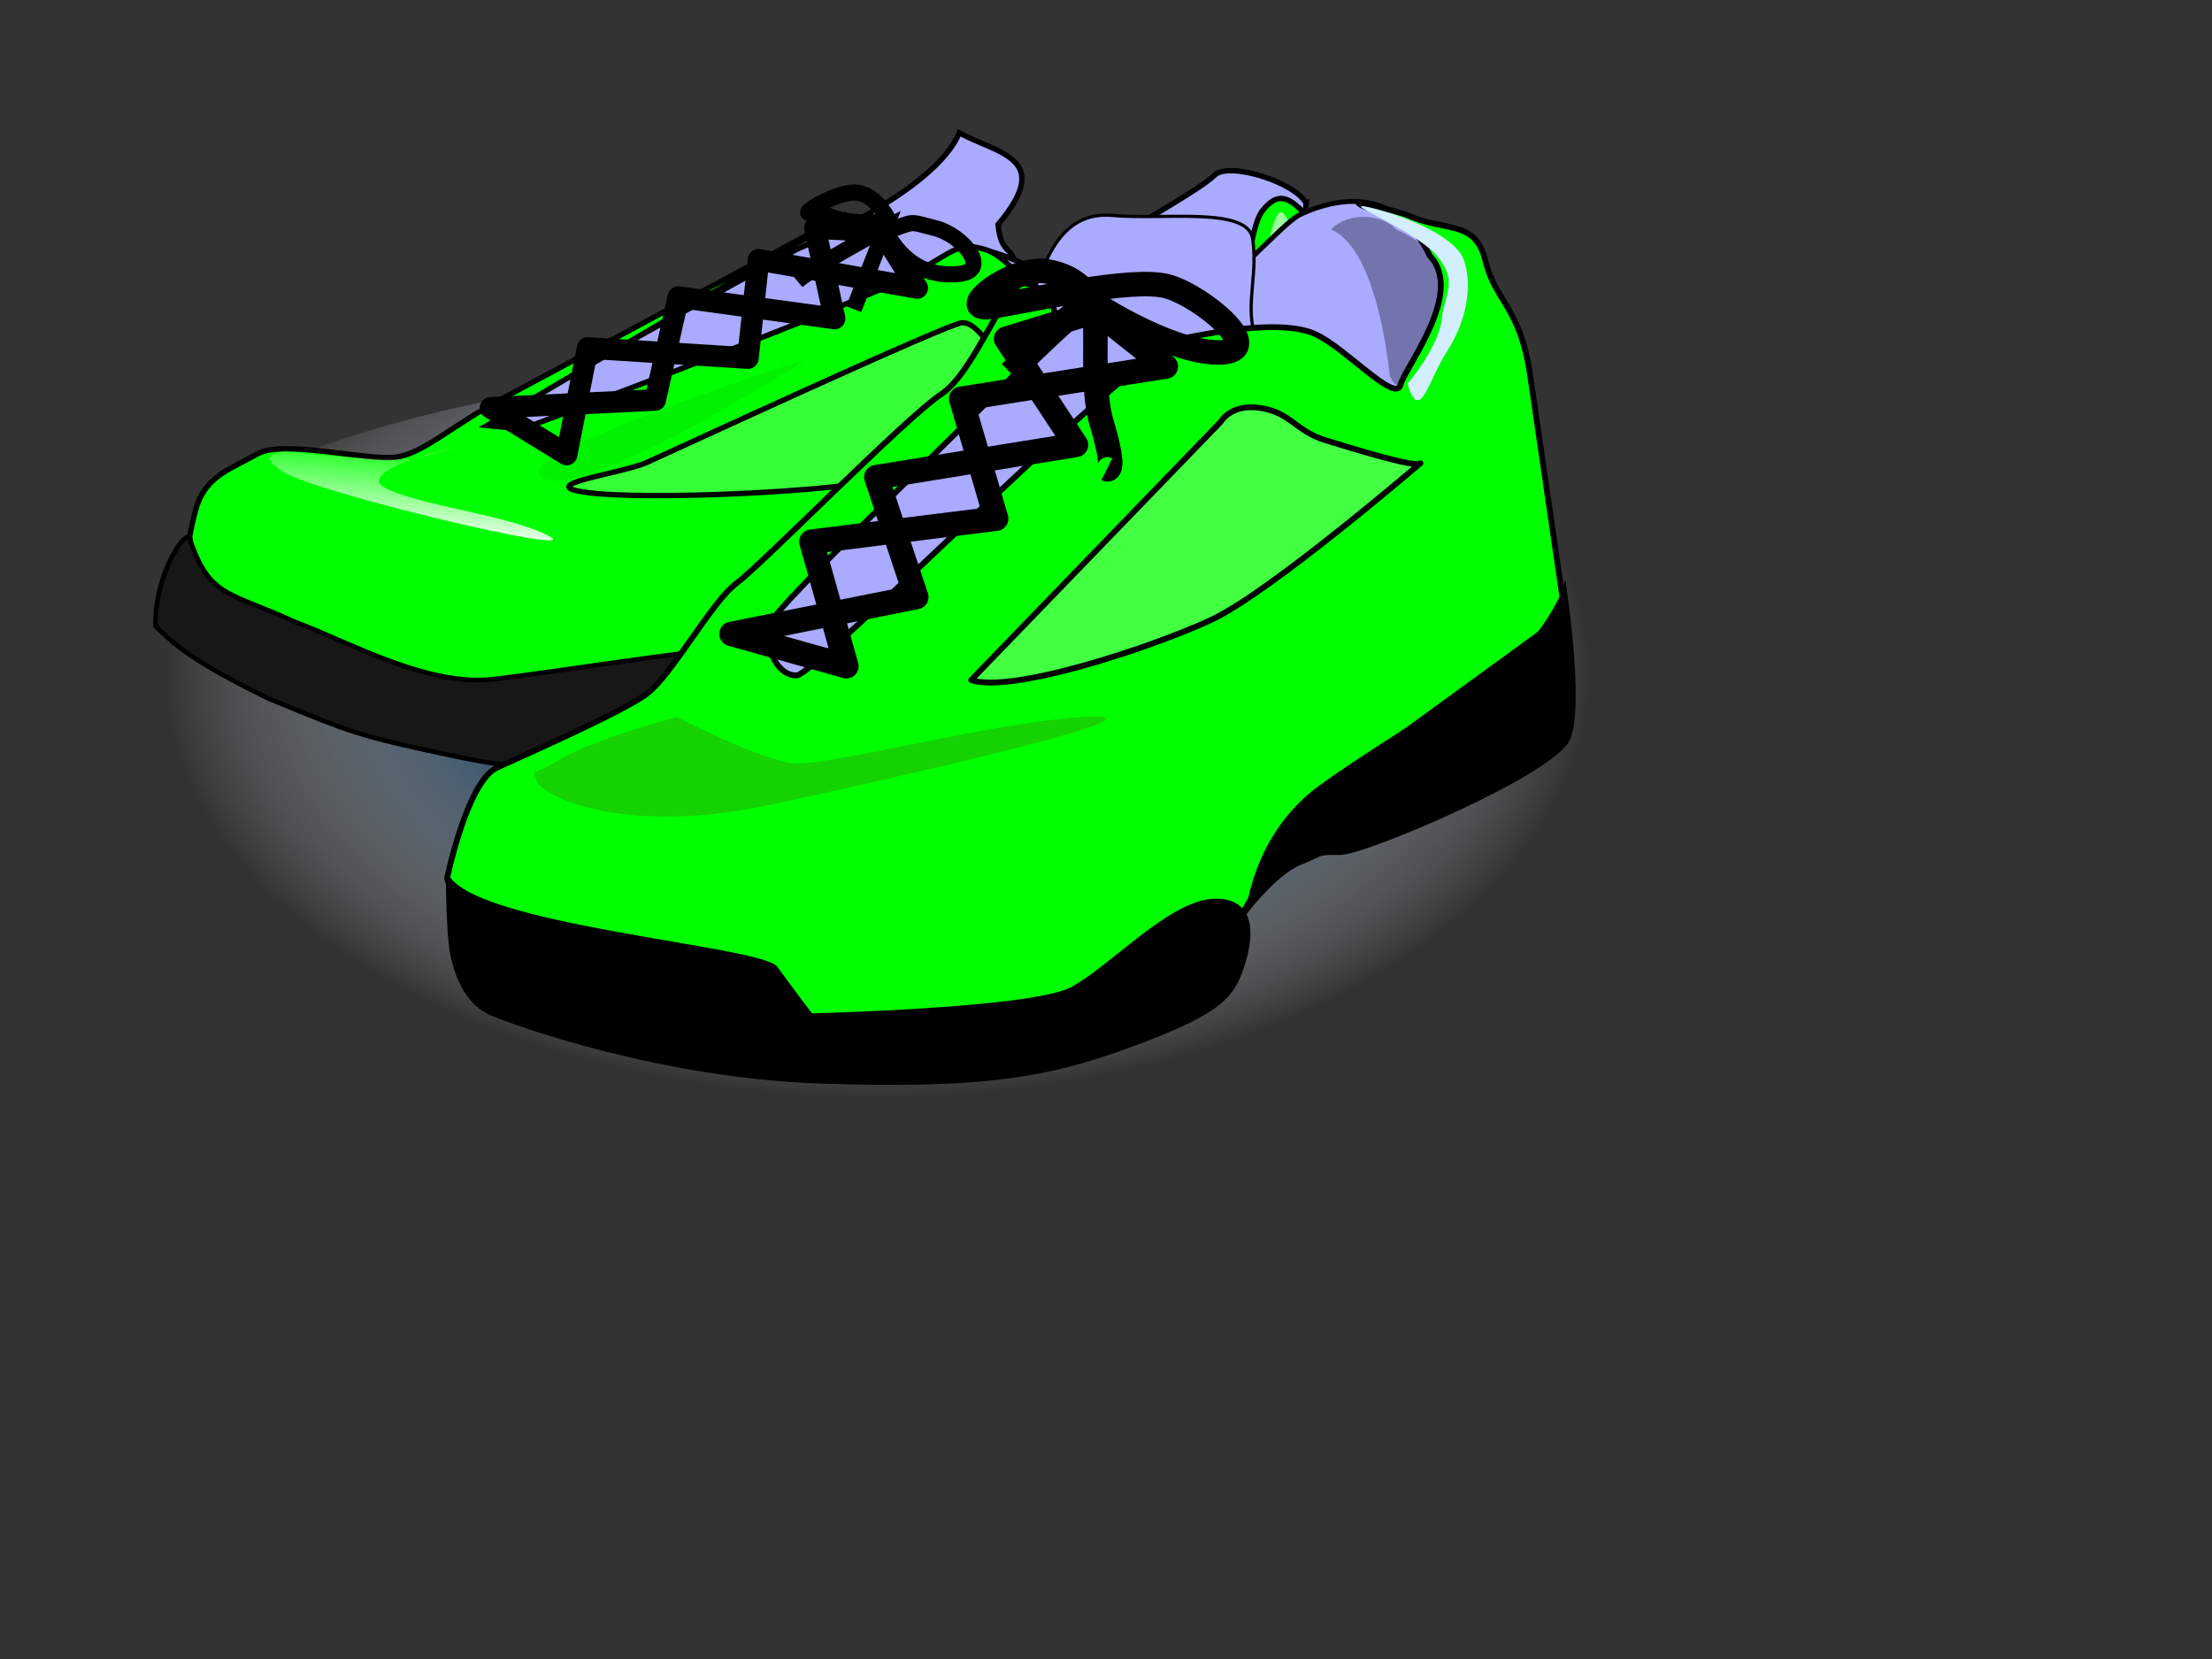 <?xml version="1.0"?><svg width="640" height="480" xmlns="http://www.w3.org/2000/svg" xmlns:xlink="http://www.w3.org/1999/xlink">
 <rect width="100%" height="100%" fill="#333333" stroke="none"/>
 <defs>
  <linearGradient id="linearGradient2413">
   <stop id="stop2415" offset="0" stop-color="#00006d"/>
   <stop id="stop2419" offset="0.5" stop-opacity="0.837" stop-color="#1f4b72"/>
   <stop id="stop2417" offset="1" stop-opacity="0" stop-color="#ffffff"/>
  </linearGradient>
  <linearGradient id="linearGradient2996">
   <stop id="stop2998" offset="0" stop-color="#000000"/>
   <stop id="stop3000" offset="1" stop-opacity="0" stop-color="#000000"/>
  </linearGradient>
  <linearGradient id="linearGradient2988">
   <stop id="stop2990" offset="0" stop-color="#ffffff"/>
   <stop id="stop2992" offset="1" stop-opacity="0" stop-color="#ffffff"/>
  </linearGradient>
  <linearGradient id="linearGradient2926">
   <stop id="stop2928" offset="0" stop-color="#000000"/>
   <stop id="stop2930" offset="1" stop-opacity="0" stop-color="#000000"/>
  </linearGradient>
  <linearGradient id="linearGradient2122">
   <stop id="stop2124" offset="0" stop-color="#d0f0ff"/>
   <stop id="stop2126" offset="1" stop-color="#003968"/>
  </linearGradient>
  <linearGradient gradientTransform="matrix(0.555,0,0,0.419,0.432,23.749)" gradientUnits="userSpaceOnUse" id="linearGradient2128" x1="214.036" x2="175.583" xlink:href="#linearGradient2122" y1="191.028" y2="308.427"/>
  <radialGradient cx="133.528" cy="783.31" fx="133.528" fy="776.264" gradientTransform="matrix(5.442,0,0,0.508,-460.333,-112.201)" gradientUnits="userSpaceOnUse" id="radialGradient2934" r="39.923" xlink:href="#linearGradient2926"/>
  <pattern height="131.125" id="pattern2966" patternTransform="translate(-311.625,-153.031)" patternUnits="userSpaceOnUse" width="131.094">
   <path d="m40.094,0.5l0,31.125l56.562,0l0,-31.125l-56.562,0zm56.562,31.125l0,62.219l33.938,0l0,-62.219l-33.938,0zm0,62.219l-56.562,0l0,36.781l56.562,0l0,-36.781zm-56.562,0l0,-62.219l-39.594,0l0,62.219l39.594,0z" id="path2968" stroke-width="1px" stroke="#000000" fill-rule="evenodd" fill-opacity="0.75" fill="none"/>
  </pattern>
  <linearGradient gradientTransform="scale(1.456,0.687)" gradientUnits="userSpaceOnUse" id="linearGradient2978" x1="286.586" x2="-509.76" xlink:href="#linearGradient2122" y1="228.042" y2="776.39"/>
  <linearGradient gradientTransform="scale(1.251,0.799)" gradientUnits="userSpaceOnUse" id="linearGradient2986" x1="214.887" x2="-46.229" xlink:href="#linearGradient2122" y1="108.758" y2="352.202"/>
  <linearGradient gradientTransform="scale(1.687,0.593)" gradientUnits="userSpaceOnUse" id="linearGradient2994" x1="220.029" x2="208.666" xlink:href="#linearGradient2988" y1="367.871" y2="322.107"/>
  <linearGradient gradientTransform="scale(1.362,0.734)" gradientUnits="userSpaceOnUse" id="linearGradient3002" x1="137.948" x2="178.184" xlink:href="#linearGradient2996" y1="239.132" y2="186.936"/>
  <linearGradient gradientTransform="matrix(1.307,0,0,0.684,-27.509,-10.823)" gradientUnits="userSpaceOnUse" id="linearGradient2252" x1="-84.013" x2="-42.793" xlink:href="#linearGradient2122" y1="-27.979" y2="44.799"/>
  <linearGradient gradientTransform="matrix(0.994,0,0,0.899,-27.509,-10.823)" gradientUnits="userSpaceOnUse" id="linearGradient2278" x1="-228.344" x2="104.23" xlink:href="#linearGradient2122" y1="156.028" y2="-528.2"/>
  <linearGradient gradientTransform="matrix(-1.969,0,0,0.692,-28.422,-160.695)" gradientUnits="userSpaceOnUse" id="linearGradient2299" x1="220.029" x2="208.666" xlink:href="#linearGradient2988" y1="367.871" y2="322.107"/>
  <linearGradient gradientTransform="matrix(-1.699,0,0,0.802,-28.422,-160.695)" gradientUnits="userSpaceOnUse" id="linearGradient2305" x1="286.586" x2="-509.76" xlink:href="#linearGradient2122" y1="228.042" y2="776.39"/>
  <radialGradient cx="133.528" cy="783.31" fx="133.528" fy="776.264" gradientTransform="matrix(-6.449,0,0,4.019,581.669,-2968.854)" gradientUnits="userSpaceOnUse" id="radialGradient2308" r="39.923" xlink:href="#linearGradient2926"/>
  <linearGradient gradientTransform="matrix(-0.648,0,0,0.489,-28.927,-132.971)" gradientUnits="userSpaceOnUse" id="linearGradient2311" x1="214.036" x2="175.583" xlink:href="#linearGradient2122" y1="191.028" y2="308.427"/>
  <linearGradient gradientTransform="matrix(-1.59,0,0,0.857,-28.422,-160.695)" gradientUnits="userSpaceOnUse" id="linearGradient2314" x1="137.948" x2="178.184" xlink:href="#linearGradient2996" y1="239.132" y2="186.936"/>
  <linearGradient gradientTransform="matrix(-1.461,0,0,0.933,-28.422,-160.695)" gradientUnits="userSpaceOnUse" id="linearGradient2317" x1="214.887" x2="-46.229" xlink:href="#linearGradient2122" y1="108.758" y2="352.202"/>
  <linearGradient gradientTransform="matrix(-1.461,0,0,0.933,-28.422,-160.695)" gradientUnits="userSpaceOnUse" id="linearGradient2354" x1="214.887" x2="-46.229" xlink:href="#linearGradient2122" y1="108.758" y2="352.202"/>
  <linearGradient gradientTransform="matrix(-1.59,0,0,0.857,-28.422,-160.695)" gradientUnits="userSpaceOnUse" id="linearGradient2356" x1="137.948" x2="178.184" xlink:href="#linearGradient2996" y1="239.132" y2="186.936"/>
  <linearGradient gradientTransform="matrix(-0.648,0,0,0.489,-28.927,-132.971)" gradientUnits="userSpaceOnUse" id="linearGradient2358" x1="214.036" x2="175.583" xlink:href="#linearGradient2122" y1="191.028" y2="308.427"/>
  <radialGradient cx="133.528" cy="783.31" fx="133.528" fy="776.264" gradientTransform="matrix(-6.449,0,0,4.019,581.669,-2968.854)" gradientUnits="userSpaceOnUse" id="radialGradient2360" r="39.923" xlink:href="#linearGradient2926"/>
  <linearGradient gradientTransform="matrix(-1.699,0,0,0.802,-28.422,-160.695)" gradientUnits="userSpaceOnUse" id="linearGradient2362" x1="286.586" x2="-509.76" xlink:href="#linearGradient2122" y1="228.042" y2="776.39"/>
  <linearGradient gradientTransform="matrix(-1.969,0,0,0.692,-28.422,-160.695)" gradientUnits="userSpaceOnUse" id="linearGradient2364" x1="220.029" x2="208.666" xlink:href="#linearGradient2988" y1="367.871" y2="322.107"/>
  <linearGradient gradientTransform="matrix(1.307,0,0,0.684,-27.509,-10.823)" gradientUnits="userSpaceOnUse" id="linearGradient2366" x1="-84.013" x2="-42.793" xlink:href="#linearGradient2122" y1="-27.979" y2="44.799"/>
  <linearGradient gradientTransform="matrix(0.994,0,0,0.899,-27.509,-10.823)" gradientUnits="userSpaceOnUse" id="linearGradient2368" x1="-228.344" x2="104.23" xlink:href="#linearGradient2122" y1="156.028" y2="-528.2"/>
  <linearGradient id="linearGradient2381" x1="0.258" x2="1.892" xlink:href="#linearGradient2122" y1="0.821" y2="-2.349"/>
  <linearGradient id="linearGradient2384" x1="0.308" x2="0.632" xlink:href="#linearGradient2122" y1="0.079" y2="0.655"/>
  <linearGradient id="linearGradient2393" x1="0.359" x2="0.553" xlink:href="#linearGradient2988" y1="0.81" y2="0.03"/>
  <linearGradient id="linearGradient2399" x1="0.053" x2="2.834" xlink:href="#linearGradient2122" y1="0.263" y2="2.188"/>
  <radialGradient cx="133.528" cy="783.31" fx="133.528" fy="776.264" gradientTransform="matrix(-4.571,0,0,2.848,847.062,-2019.879)" gradientUnits="userSpaceOnUse" id="radialGradient2402" r="39.923" xlink:href="#linearGradient2413"/>
  <linearGradient id="linearGradient2405" x1="0.395" x2="0.577" xlink:href="#linearGradient2122" y1="-0.147" y2="0.668"/>
  <linearGradient gradientTransform="matrix(-1.127,0,0,0.608,414.647,-29.54)" gradientUnits="userSpaceOnUse" id="linearGradient2408" x1="137.948" x2="178.184" xlink:href="#linearGradient2996" y1="239.132" y2="186.936"/>
  <linearGradient id="linearGradient2411" x1="0.355" x2="2.09" xlink:href="#linearGradient2122" y1="0.04" y2="1.666"/>
  <radialGradient cx="195.702" cy="252.703" fx="195.702" fy="252.703" gradientTransform="scale(1.297,0.771)" gradientUnits="userSpaceOnUse" id="radialGradient2429" r="158.864" xlink:href="#linearGradient2413"/>
 </defs>
 <g>
  <title>Layer 1</title>
  <path d="m483.865,211.721c0.026,58.293 -107.853,105.555 -240.937,105.555c-133.084,0 -240.963,-47.262 -240.937,-105.555c-0.026,-58.293 107.853,-105.555 240.937,-105.555c133.084,0 240.963,47.262 240.937,105.555z" id="path2421" stroke-dashoffset="0" stroke-miterlimit="4" stroke-linejoin="round" stroke-linecap="round" stroke-width="1.425" fill-rule="evenodd" fill="url(#radialGradient2429)"/>
  <path d="m149.008,137.389c0,0 144.859,-48.966 144.859,-58.148c0,-9.181 -4.081,-4.081 -5.101,-14.282c16.322,-19.383 0,-20.403 -11.221,-26.523c-7.141,17.342 -46.926,33.664 -46.926,33.664l-90.792,49.987l9.181,15.302z" id="path2130" stroke-width="1.553px" stroke="#000000" fill-rule="evenodd" fill="#aaaaff"/>
  <path d="m377.923,58.859c-3.06,-6.121 -22.443,-12.242 -26.523,-8.161c-4.081,4.081 -23.983,15.065 -30.104,19.146c-6.121,4.081 -8.424,11.221 -16.822,10.438c-6.121,-3.06 -24.483,-12.242 -25.503,-6.121c-1.02,6.121 -6.121,41.825 21.423,41.825c27.544,0 57.127,10.201 65.289,-6.121c8.161,-16.322 12.242,-51.007 12.242,-51.007z" id="path2120" stroke-width="1.553px" stroke="#000000" fill-rule="evenodd" fill="#aaaaff"/>
  <path d="m395.941,152.691c0,0 1.02,-51.007 -3.06,-60.188c-4.081,-9.181 -12.242,-27.544 -16.322,-31.624c-4.081,-4.081 -7.141,-5.101 -11.221,0c-4.081,5.101 -4.081,23.463 -9.181,30.604c-5.101,7.141 -8.161,12.242 -18.362,13.262c-10.201,1.02 -21.423,-4.081 -30.604,-12.242c-9.181,-8.161 -15.302,-18.362 -22.443,-20.403c-7.141,-2.04 -8.161,0 -20.403,7.141c-12.242,7.141 -113.235,44.886 -113.235,44.886l-10.201,-1.02l104.054,-61.208c0,0 -83.651,44.886 -98.953,53.047c-15.302,8.161 -23.463,16.322 -31.624,17.342c-8.161,1.02 -32.644,-5.101 -39.785,-1.02c-7.141,4.081 -14.282,6.121 -17.342,14.282c-3.06,8.161 -6.121,35.705 -6.121,35.705c0,0 12.242,16.322 27.544,20.403c15.302,4.081 89.772,20.403 108.134,17.342c18.362,-3.06 47.946,-3.06 60.188,-10.201c12.242,-7.141 34.685,-8.161 45.906,-8.161c11.221,0 61.208,4.081 74.47,-2.04c13.262,-6.121 21.423,-29.584 25.503,-33.664c4.081,-4.081 3.06,-12.242 3.06,-12.242z" id="path2116" stroke-width="1.553px" stroke="#000000" fill-rule="evenodd" fill="#00ff00"/>
  <path d="m393.382,144.751c2.256,-5.641 2.256,31.588 1.128,33.844c-117.326,22.563 -186.142,7.897 -186.142,7.897c0,0 86.866,7.897 174.86,-20.306c7.897,-6.769 10.153,-21.435 10.153,-21.435z" id="path2942" stroke-width="1px" fill-rule="evenodd" fill-opacity="0.227" fill="#000000"/>
  <path d="m397.981,158.401l3.06,24.878c0,0 0,1.555 -1.02,6.997c-1.02,5.442 -2.04,8.552 -8.161,10.884c-6.121,2.332 -63.248,10.884 -66.309,10.884c-3.06,0 -26.523,-6.219 -38.765,-4.665c-12.242,1.555 -20.403,3.11 -26.523,5.442c-6.121,2.332 -19.383,9.329 -44.886,10.107c-25.503,0.777 -53.047,2.332 -82.631,-3.887c-29.584,-6.219 -30.693,-6.94 -54.984,-16.894c-13.773,-6.88 -24.525,-12.398 -32.791,-21.06c-0.266,-15.998 10.246,-30.461 10.246,-24.241c5.645,16.099 11.354,14.417 30.087,23.079c14.882,5.442 38.262,18.902 57.645,16.57c19.383,-2.332 58.148,-8.552 66.309,-8.552c8.161,0 76.51,4.665 97.933,2.332c21.423,-2.332 68.349,-10.107 78.55,-13.994c10.201,-3.887 12.242,-17.881 12.242,-17.881z" id="path2118" stroke-width="1.356px" stroke="#000000" fill-rule="evenodd" fill="#171717"/>
  <path d="m141.928,118.007l22.015,13.499l6.075,-30.841l46.38,2.942l3.06,-28.445l45.906,8.161l-10.201,-16.322l-19.383,-1.02l5.693,26.168l-45.196,-6.197l-6.712,29.779l-47.637,2.277z" id="path2142" stroke-miterlimit="4" stroke-linejoin="round" stroke-linecap="round" stroke-width="6.25" stroke="#000000" fill-rule="evenodd" fill-opacity="0.75" fill="none"/>
  <path d="m136.441,127.574c0,0 -8.161,4.081 -17.342,5.101c-9.181,1.02 -35.705,-2.04 -35.705,-2.04c0,0 -11.221,0 -1.02,6.121c10.201,6.121 87.731,24.483 76.51,18.362c-11.221,-6.121 -39.785,-9.181 -47.946,-14.282c-8.161,-5.101 25.503,-13.262 25.503,-13.262z" id="path2902" stroke-width="1px" fill-rule="evenodd" fill="url(#linearGradient2393)"/>
  <path d="m373.307,65.736c0,0 -2.172,-8.161 -4.442,-2.04c-2.27,6.121 -4.826,21.423 -9.436,27.544c-3.132,5.223 -19.143,23.617 -6.148,13.749c21.322,-22.443 20.026,-39.253 20.026,-39.253z" id="path2904" stroke-width="1px" fill-rule="evenodd" fill-opacity="0.616" fill="#ffffff"/>
  <path d="m233.74,103.725c0,0 -89.772,28.564 -76.51,34.685c13.262,6.121 76.51,-34.685 76.51,-34.685z" id="path2906" stroke-width="1px" fill-rule="evenodd" fill-opacity="0.054" fill="#000000"/>
  <path d="m256.182,67c9.181,-3.06 6.121,-3.06 14.282,-1.02c8.161,2.04 16.322,12.242 7.141,13.262c-9.181,1.02 -16.322,-3.06 -21.423,-12.242z" id="path2936" stroke-miterlimit="4" stroke-linejoin="round" stroke-linecap="round" stroke-width="4.659" stroke="#000000" fill-rule="evenodd" fill-opacity="0.75" fill="none"/>
  <path d="m257.203,63.94c0,0 -4.081,-9.181 -11.221,-8.161c-7.141,1.02 -17.342,8.161 -9.181,5.101c7.141,5.101 20.403,3.06 20.403,3.06z" id="path2938" stroke-miterlimit="4" stroke-linejoin="round" stroke-linecap="round" stroke-width="4.659" stroke="#000000" fill-rule="evenodd" fill-opacity="0.75" fill="none"/>
  <path d="m247.001,89.443l9.181,-23.463c0,0 -19.383,10.201 -25.503,15.302" id="path2940" stroke-miterlimit="4" stroke-width="4.659" stroke="#000000" fill-rule="evenodd" fill-opacity="0.75" fill="none"/>
  <path d="m323.398,122.87c0,0 -26.757,-12.019 -32.839,-18.575c-6.081,-6.556 -8.514,-10.927 -12.162,-10.927c-3.649,0 -83.921,37.151 -91.218,40.429c-7.297,3.278 -34.055,6.556 -17.027,8.741c17.027,2.185 70.542,0 88.786,-4.371c18.244,-4.371 64.461,-15.297 64.461,-15.297z" id="path2944" stroke-miterlimit="4" stroke-linejoin="round" stroke-width="1.541" stroke="#000000" fill-rule="evenodd" fill-opacity="0.216" fill="#ffffff"/>
  <path d="m301.205,87.358c0,0 27.439,8.005 40.437,2.668c12.997,-5.337 28.883,-25.349 34.66,-28.017c5.777,-2.668 17.5,-6.805 27.609,-0.134c10.109,6.671 10.294,-0.701 13.183,13.975c2.888,14.676 3.978,40.859 -7.576,43.528c-11.553,2.668 -108.312,-32.019 -108.312,-32.019z" id="path2244" stroke-miterlimit="4" stroke-width="1.425" stroke="#000000" fill-rule="evenodd" fill="#aaaaff"/>
  <path d="m220.887,175.745l83.762,-84.051c0,0 -7.221,-4.002 -4.333,-10.673c2.888,-6.671 7.221,-20.012 21.663,-18.678c14.442,1.334 38.992,-2.668 40.437,6.671c1.444,9.339 -1.444,17.344 0,25.349c1.444,8.005 -5.777,2.668 -10.109,8.005c-4.332,5.337 -115.533,97.392 -115.533,97.392l-17.33,-6.671l1.444,-17.344z" id="path2256" stroke-miterlimit="4" stroke-width="0.921" stroke="#000000" fill-rule="evenodd" fill="#aaaaff"/>
  <path d="m385.101,66.392c5.008,-5.223 14.704,-4.462 18.704,-0.125c7.084,3.53 19.914,10.255 10.688,28.306c-3.296,10.317 -8.973,23.109 -12.437,13.851c1,15.177 -0.502,-35.252 -16.956,-42.032z" id="path2319" stroke-width="1px" fill-rule="evenodd" fill-opacity="0.324" fill="#000000"/>
  <path d="m129.349,254.126c0,0 5.777,-28.017 14.442,-32.019c8.665,-4.002 36.104,-16.01 43.325,-21.346c7.221,-5.337 18.774,-26.683 25.995,-32.019c7.221,-5.337 49.102,-48.029 59.211,-54.7c10.109,-6.671 18.774,-33.353 24.551,-32.019c5.777,1.334 11.553,6.671 5.777,16.01c-5.777,9.339 -80.873,78.714 -80.873,84.051c0,5.337 2.888,13.341 8.665,13.341c5.777,0 98.203,-94.724 111.201,-97.392c12.997,-2.668 30.327,-5.337 38.992,-1.334c8.665,4.002 23.107,20.012 24.551,14.676c1.444,-5.337 18.63,-26.672 8.521,-37.345c-4.121,-8.927 -9.305,-10.67 -16.526,-13.338c-7.221,-2.668 -5.394,-3.077 9.449,1.32c11.553,5.337 20.218,1.334 23.107,13.341c2.888,12.007 10.109,13.341 12.997,33.353c2.888,20.012 10.109,69.375 10.109,69.375l-67.876,49.363l-8.665,8.005l-20.218,34.688c0,0 -25.995,24.014 -54.878,25.349c-28.883,1.334 -79.429,0 -92.427,-4.002c-12.997,-4.002 -59.211,-13.341 -67.876,-20.012c-8.665,-6.671 -11.553,-17.344 -11.553,-17.344z" id="path1465" stroke-miterlimit="4" stroke-width="1.675" stroke="#000000" fill-rule="evenodd" fill="#00ff00"/>
  <path d="m129.349,252.835c0,0 0,18.097 1.444,24.129c1.444,6.032 4.333,13.573 11.553,16.589c7.221,3.016 49.102,18.097 95.315,19.605c46.213,1.508 64.987,-1.508 89.538,-10.557c24.551,-9.048 28.883,-13.573 31.772,-21.113c2.888,-7.54 5.777,-21.113 -7.221,-21.113c-12.997,0 -30.327,19.605 -41.881,25.637c-11.553,6.032 -75.097,7.54 -75.097,7.54c0,0 -5.777,-7.54 -10.109,-13.573c-4.332,-6.032 -89.538,-12.065 -95.315,-27.145z" id="path1467" stroke-width="0.712px" stroke="#000000" fill-rule="evenodd" fill="#000000"/>
  <path d="m195.781,207.431c0,0 -24.551,6.671 -33.216,12.007c-8.665,5.337 -8.665,2.668 -7.221,6.671c1.444,4.002 24.551,16.01 67.876,6.671c43.325,-9.339 118.422,-26.683 90.982,-25.349c-27.439,1.334 -75.097,14.676 -85.206,13.341c-10.109,-1.334 -33.216,-13.341 -33.216,-13.341z" id="path2240" stroke-width="1px" fill-rule="evenodd" fill-opacity="0.346" fill="#3f7f00"/>
  <path d="m360.416,264.799c0,0 1.444,-23.258 21.663,-37.794c20.218,-14.536 56.322,-34.887 63.543,-45.062c7.221,-10.175 7.221,-14.536 7.221,-14.536c0,0 5.777,36.34 1.444,46.516c-4.332,10.175 -59.211,33.433 -66.432,33.433c-7.221,0 -4.332,0 -11.553,2.907c-7.221,2.907 -15.886,14.536 -15.886,14.536z" id="path2242" stroke-width="1px" fill-rule="evenodd" fill="#000000"/>
  <path d="m407.267,111.036c0,0 8.987,-10.586 9.861,-18.591c0.874,-8.005 5.101,-11.038 -1.892,-19.043c-7.562,-7.535 -26.987,-14.943 -19.994,-13.609c6.993,1.334 25.754,7.628 28.377,15.633c2.622,8.005 0.257,18.266 -4.988,26.271c-5.245,8.005 -7.867,21.346 -11.364,9.339z" id="path2254" stroke-width="1px" fill-rule="evenodd" fill="#d2eeff"/>
  <path d="m211.667,183.416l33.216,9.339l-10.109,-36.022l53.434,-6.671l-10.109,-34.688l59.211,-9.339l-20.218,-16.01l-25.995,8.005l20.218,30.685l-57.767,9.339l11.553,34.688l-53.434,10.673z" id="path2280" stroke-miterlimit="4" stroke-linejoin="round" stroke-linecap="round" stroke-width="7.088" stroke="#000000" fill-rule="evenodd" fill-opacity="0.75" fill="none"/>
  <path d="m280.987,196.758l72.208,-74.712c0,0 2.888,-5.337 11.553,-4.002c8.665,1.334 10.109,6.671 18.774,9.339c8.665,2.668 25.995,8.005 27.439,6.671c1.444,-1.334 -43.325,37.356 -60.655,45.361c-17.33,8.005 -57.767,21.346 -69.32,17.344z" id="path2282" stroke-miterlimit="4" stroke-linejoin="round" stroke-linecap="round" stroke-width="1.675" stroke="#000000" fill-rule="evenodd" fill-opacity="0.259" fill="#ffffff"/>
  <path d="m315.848,87.293c0,0 -2.937,-7.342 -13.216,-8.811c-10.279,-1.468 -26.432,11.748 -16.153,10.279c10.279,-1.468 41.117,-8.811 51.396,-5.874c10.279,2.937 29.369,19.09 14.684,19.09c-14.684,0 -36.711,-14.684 -36.711,-14.684z" id="path2321" stroke-miterlimit="4" stroke-linejoin="round" stroke-linecap="round" stroke-width="7.088" stroke="#000000" fill-rule="evenodd" fill-opacity="0.75" fill="none"/>
  <path d="m292.353,107.851c0,0 13.216,-13.216 20.558,-19.09c7.342,-5.874 1.468,19.09 5.874,33.774c4.405,14.684 1.468,13.216 1.468,13.216" id="path2323" stroke-miterlimit="4" stroke-width="7.088" stroke="#000000" fill-rule="evenodd" fill-opacity="0.75" fill="none"/>
 </g>
</svg>
